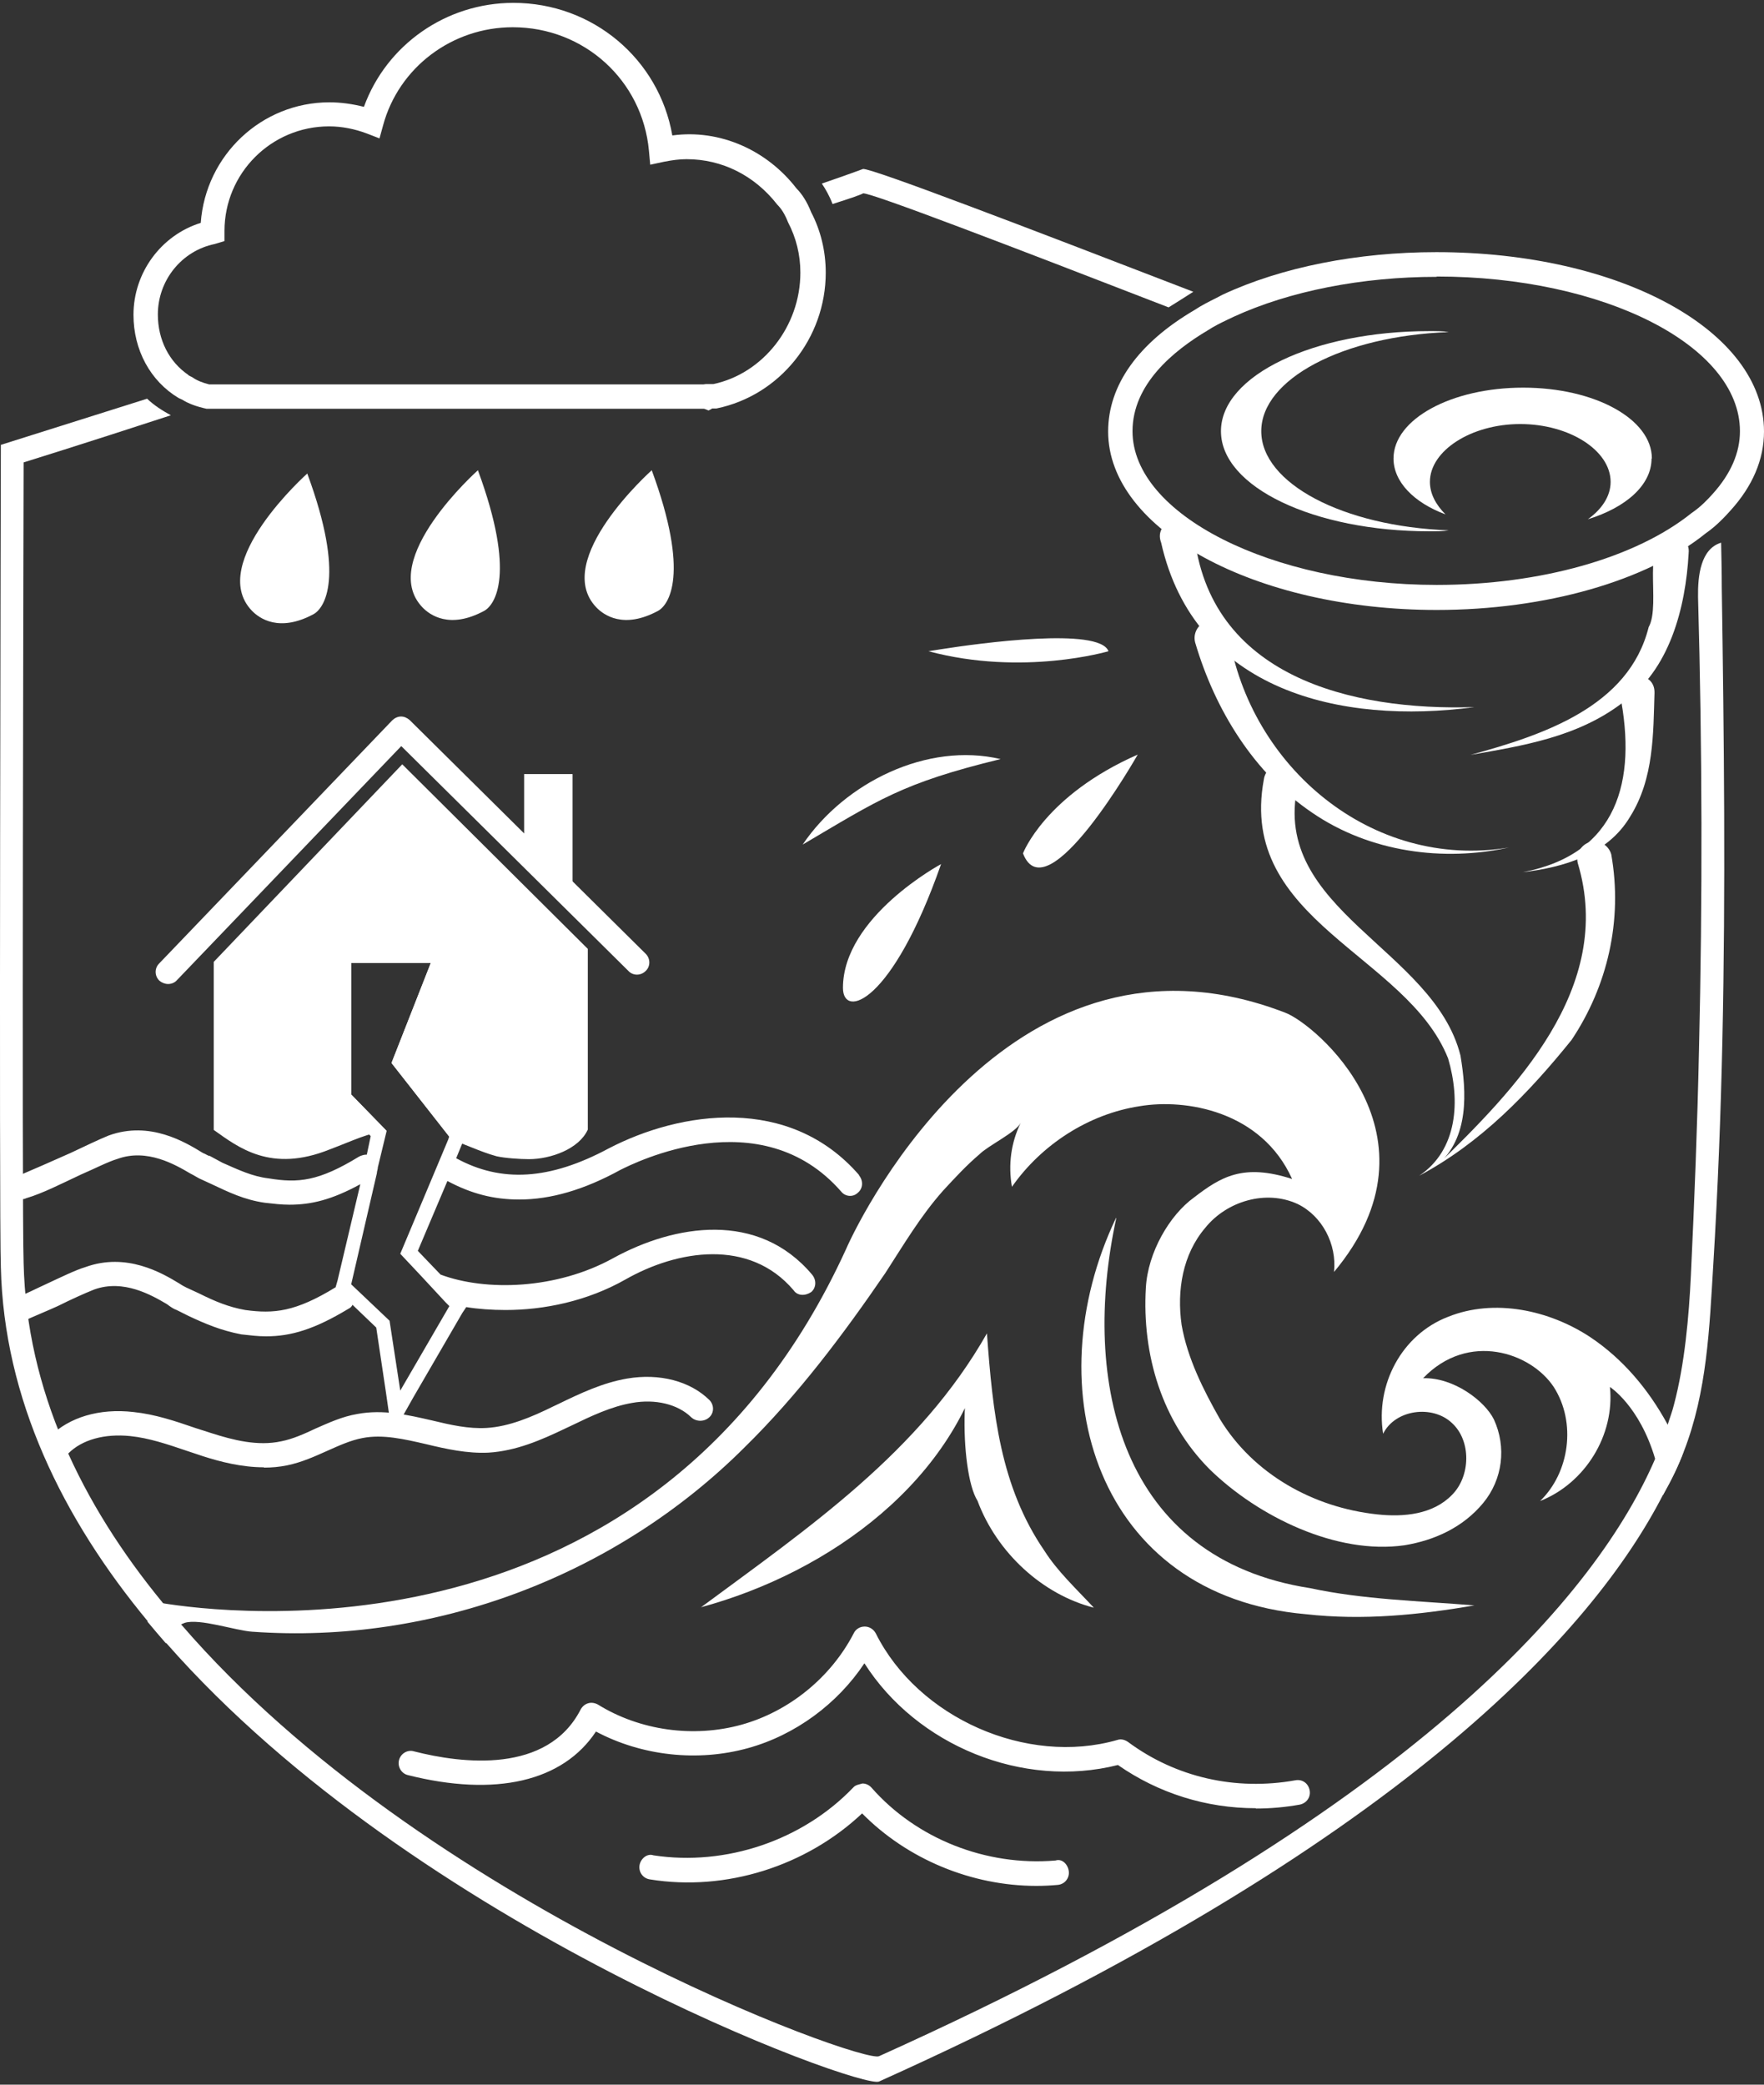 <svg width="66" height="78" viewBox="0 0 66 78" fill="none" xmlns="http://www.w3.org/2000/svg">
<rect x="0" y="0" width="66" height="78" fill="#333333" stroke="none"/>
<path d="M26.505 15.356L26.347 15.295H7.73C7.341 15.21 7.049 15.1 6.818 14.954L6.684 14.893C5.626 14.261 4.994 13.094 4.994 11.78C4.994 10.2 6.028 8.801 7.511 8.339C7.694 5.81 9.785 3.828 12.327 3.828C12.752 3.828 13.19 3.889 13.616 3.998C14.455 1.688 16.68 0.107 19.209 0.107C22.176 0.107 24.657 2.211 25.155 5.068C26.931 4.825 28.694 5.615 29.8 7.05C30.007 7.257 30.202 7.561 30.348 7.938C30.7 8.607 30.895 9.385 30.895 10.2C30.895 12.656 29.18 14.796 26.809 15.283H26.651L26.517 15.356H26.505ZM7.049 14.042L7.195 14.115C7.365 14.237 7.584 14.322 7.827 14.383H26.323C26.323 14.383 26.384 14.371 26.408 14.371H26.688C28.536 13.982 29.946 12.218 29.946 10.2C29.946 9.531 29.788 8.899 29.484 8.315C29.363 8.011 29.241 7.816 29.083 7.658C28.232 6.564 27.016 5.956 25.69 5.956C25.411 5.956 25.155 5.992 24.839 6.053L24.328 6.163L24.28 5.64C24.037 3.001 21.848 1.019 19.185 1.019C16.911 1.019 14.917 2.527 14.333 4.691L14.199 5.178L13.725 4.995C13.275 4.825 12.789 4.728 12.315 4.728C10.15 4.728 8.399 6.479 8.399 8.643V9.02L8.034 9.13C6.794 9.385 5.906 10.492 5.906 11.768C5.906 12.717 6.332 13.544 7.049 14.03V14.042Z" fill="white"/>
<path d="M53.755 22.822C46.969 22.822 41.461 19.83 41.461 16.146C41.461 14.419 42.58 12.838 44.696 11.598C44.951 11.428 45.218 11.294 45.51 11.148L45.741 11.027C47.954 9.993 50.8 9.434 53.742 9.434C60.613 9.434 66 12.376 66 16.146C66 17.192 65.574 18.189 64.747 19.101C64.541 19.332 64.212 19.684 63.823 19.952C61.61 21.739 57.828 22.822 53.755 22.822ZM53.755 10.358C50.946 10.358 48.246 10.893 46.155 11.853L45.924 11.963C45.668 12.085 45.425 12.206 45.182 12.364C43.893 13.13 42.373 14.383 42.373 16.134C42.373 19.247 47.577 21.885 53.755 21.885C57.634 21.885 61.197 20.876 63.288 19.198C63.629 18.967 63.896 18.687 64.079 18.481C64.76 17.727 65.1 16.936 65.1 16.134C65.1 12.936 60.017 10.346 53.755 10.346V10.358Z" fill="white"/>
<path d="M11.5 17.714C11.5 17.714 7.73 21.07 9.42 22.846C9.7 23.138 10.442 23.673 11.731 22.98C12.132 22.761 12.935 21.618 11.5 17.727V17.714Z" fill="white"/>
<path d="M17.884 17.592C17.884 17.592 14.114 20.948 15.804 22.723C16.084 23.015 16.826 23.55 18.114 22.857C18.516 22.638 19.318 21.495 17.884 17.604V17.592Z" fill="white"/>
<path d="M24.388 17.592C24.388 17.592 20.619 20.948 22.309 22.723C22.589 23.015 23.331 23.55 24.619 22.857C25.021 22.638 25.823 21.495 24.388 17.604V17.592Z" fill="white"/>
<path d="M54.206 19.843C53.987 19.879 53.731 19.879 53.476 19.879C49.172 19.879 45.682 18.226 45.682 16.134C45.682 14.042 49.172 12.389 53.476 12.389C53.731 12.389 53.987 12.389 54.206 12.425C50.23 12.571 47.19 14.188 47.19 16.134C47.19 18.079 50.242 19.697 54.206 19.843Z" fill="white"/>
<path d="M61.793 17.155C61.793 18.152 60.832 18.991 59.409 19.429C59.92 19.064 60.261 18.578 60.261 18.03C60.261 16.851 58.716 15.866 56.88 15.866C55.044 15.866 53.5 16.863 53.5 18.03C53.5 18.468 53.718 18.881 54.083 19.246C52.904 18.808 52.138 18.03 52.138 17.155C52.138 15.683 54.302 14.504 56.989 14.504C59.677 14.504 61.805 15.683 61.805 17.155H61.793Z" fill="white"/>
<path d="M44.672 19.927C45.219 25.314 50.557 26.603 55.166 26.457C50.168 27.126 44.696 25.861 43.444 20.304C43.127 19.478 44.465 19.064 44.672 19.927Z" fill="white"/>
<path d="M61.903 25.936C61.854 27.419 61.891 29.122 60.991 30.556C60.14 31.991 58.486 32.453 56.966 32.636C60.529 31.955 61.246 29.207 60.614 25.996C60.492 25.097 61.939 25.024 61.903 25.936Z" fill="white"/>
<path d="M45.973 23.734C46.763 28.671 51.311 32.562 56.455 31.711C54.011 32.246 51.262 31.893 49.098 30.41C46.921 28.938 45.462 26.567 44.72 24.05C44.623 23.71 44.818 23.345 45.158 23.247C45.523 23.138 45.9 23.369 45.973 23.734Z" fill="white"/>
<path d="M63.18 20.706C63.07 22.712 62.475 25.096 60.699 26.299C59.009 27.588 56.954 27.904 55.02 28.245C57.732 27.503 60.942 26.445 61.684 23.466C62.171 22.603 61.344 20.098 62.535 19.988C62.912 19.988 63.228 20.317 63.18 20.694V20.706Z" fill="white"/>
<path d="M48.55 29.413C47.541 34.045 53.646 35.505 54.643 39.493C54.874 40.867 54.971 42.57 53.779 43.591C56.625 40.819 60.443 36.976 59.032 32.294C58.947 31.954 59.154 31.601 59.495 31.504C59.835 31.407 60.188 31.626 60.285 31.966C60.723 34.447 60.139 36.903 58.801 38.909C57.172 40.928 55.397 42.764 53.098 43.992C54.545 43.02 54.643 41.171 54.181 39.603C52.648 35.724 46.301 34.459 47.286 29.169C47.407 28.318 48.745 28.561 48.55 29.4V29.413Z" fill="white"/>
<path d="M62.985 54.327C62.802 54.838 62.547 55.361 62.219 55.944C62.146 55.434 62.036 54.984 61.927 54.583C61.343 52.6 60.236 51.895 60.236 51.895C60.419 53.695 59.312 55.495 57.622 56.163C58.729 55.093 58.984 53.221 58.133 51.895C57.282 50.606 54.935 49.804 53.245 51.567C54.388 51.53 55.555 52.418 55.895 53.111C56.37 54.145 56.224 55.349 55.494 56.236C54.728 57.16 53.658 57.635 52.551 57.817C50.01 58.182 47.079 56.747 45.268 54.984C43.468 53.184 42.726 50.679 42.872 48.186C42.945 46.861 43.76 45.463 44.672 44.806C45.669 44.04 46.508 43.517 48.344 44.113C47.201 41.571 44.368 41.097 42.641 41.389C40.732 41.681 38.969 42.824 37.862 44.405C37.716 43.59 37.826 42.751 38.191 42.009C38.008 42.374 36.974 42.86 36.646 43.189C36.172 43.59 35.722 44.076 35.284 44.551C34.433 45.511 33.813 46.569 33.12 47.639C31.539 49.95 29.849 52.199 27.867 54.145C23.051 58.96 16.217 61.538 9.444 61.052C8.824 61.015 7.462 60.541 6.903 60.723C6.83 60.76 6.793 60.76 6.757 60.796C6.502 60.942 6.392 61.198 6.21 61.489C5.991 61.234 5.735 60.942 5.517 60.675C5.59 60.419 5.699 60.164 5.808 59.909C5.808 59.909 5.881 59.945 6.064 59.982C8.301 60.346 24.45 62.486 31.648 46.752C32.305 45.244 37.972 33.996 48.077 37.887C49.183 38.288 54.181 42.483 49.913 47.591C50.022 46.557 49.475 45.499 48.551 45.049C47.371 44.502 45.9 44.94 45.097 45.937C44.246 46.934 44.027 48.284 44.21 49.573C44.429 50.825 45.024 52.005 45.645 53.099C46.897 55.154 49.135 56.407 51.53 56.662C52.527 56.771 53.621 56.662 54.327 55.932C55.02 55.239 55.056 53.914 54.327 53.245C53.597 52.552 52.199 52.734 51.749 53.646C51.457 51.81 52.442 49.937 54.181 49.269C55.908 48.575 57.963 49.013 59.507 50.035C60.723 50.849 61.671 51.98 62.377 53.269C62.596 53.598 62.778 53.926 62.96 54.303L62.985 54.327Z" fill="white"/>
<path d="M41.766 45.573C40.428 51.751 41.936 58.329 49.025 59.423C50.995 59.849 53.087 59.898 55.166 60.068C53.099 60.421 51.008 60.639 48.855 60.396C41.036 59.715 38.702 51.982 41.754 45.573H41.766Z" fill="white"/>
<path d="M26.225 60.141C30.287 57.137 34.409 54.328 36.926 49.89C37.145 52.857 37.424 55.617 39.078 58.025C39.565 58.791 40.245 59.423 40.926 60.153C39.017 59.666 37.303 58.11 36.573 56.152C35.88 55.058 35.868 50.376 36.938 50.279C35.844 55.386 31.028 58.839 26.213 60.141H26.225Z" fill="white"/>
<path d="M46.983 67.656C45.134 67.656 43.347 67.097 41.827 66.039C38.264 66.939 34.3 65.309 32.342 62.233C31.333 63.753 29.752 64.92 27.989 65.407C26.104 65.93 24.012 65.699 22.298 64.787C21.058 66.659 18.54 67.243 15.257 66.416C15.014 66.355 14.868 66.1 14.929 65.857C14.99 65.613 15.245 65.455 15.488 65.528C17.288 65.99 20.486 66.379 21.726 63.96C21.787 63.85 21.884 63.765 22.006 63.729C22.128 63.692 22.261 63.717 22.371 63.777C23.939 64.75 25.946 65.03 27.745 64.531C29.533 64.033 31.09 62.756 31.941 61.114C32.014 60.956 32.172 60.859 32.354 60.859C32.524 60.859 32.682 60.956 32.767 61.114C34.348 64.276 38.41 66.076 41.802 65.103C41.936 65.054 42.082 65.091 42.204 65.176C43.991 66.501 46.229 67.012 48.466 66.611C48.734 66.562 48.953 66.732 49.001 66.987C49.05 67.243 48.88 67.474 48.624 67.523C48.077 67.62 47.53 67.668 46.995 67.668L46.983 67.656Z" fill="white"/>
<path d="M38.774 70.562C36.354 70.562 33.947 69.565 32.256 67.85C30.165 69.82 27.161 70.781 24.316 70.319C24.061 70.282 23.89 70.051 23.927 69.796C23.963 69.553 24.206 69.334 24.45 69.419C27.161 69.832 30.031 68.859 31.928 66.877C32.013 66.78 32.147 66.768 32.269 66.731C32.402 66.731 32.524 66.792 32.609 66.889C34.287 68.799 36.889 69.832 39.492 69.613C39.747 69.528 39.966 69.771 39.99 70.027C40.014 70.282 39.832 70.501 39.577 70.525C39.309 70.55 39.042 70.562 38.774 70.562Z" fill="white"/>
<path d="M21.993 35.504V42.264C21.665 42.994 20.595 43.371 19.792 43.371C19.464 43.371 18.905 43.335 18.576 43.262C17.92 43.079 17.36 42.787 16.777 42.605L16.813 42.532L14.649 39.772L16.12 36.026H13.141V40.951L14.466 42.313C13.773 42.386 13.214 42.678 12.338 43.006C10.137 43.894 8.921 42.933 7.997 42.277V35.99L15.05 28.597L21.993 35.504Z" fill="white"/>
<path d="M32.146 43.969C29.532 40.953 25.458 41.573 22.771 42.971C20.57 44.151 18.758 44.261 17.068 43.336L17.323 42.716L17.469 42.424L17.25 42.169L15.268 39.664L16.63 36.247L16.922 35.481H12.581V41.221L12.763 41.366L13.87 42.509L13.724 43.203H13.688C13.614 43.203 13.505 43.239 13.432 43.276C11.924 44.2 11.158 44.273 10.052 44.09C9.431 44.017 8.909 43.762 8.325 43.507L7.851 43.251C7.778 43.251 7.705 43.178 7.595 43.142C6.939 42.74 5.613 41.926 4.069 42.485C3.704 42.631 3.181 42.886 2.634 43.142C1.977 43.434 1.236 43.762 0.688 43.993C0.47 44.066 0.324 44.321 0.433 44.54C0.506 44.795 0.761 44.941 0.98 44.832C1.6 44.65 2.306 44.285 3.035 43.944C3.546 43.725 4.032 43.47 4.397 43.361C5.504 42.959 6.562 43.58 7.121 43.908C7.267 43.981 7.376 44.054 7.449 44.09L7.924 44.309C8.544 44.601 9.14 44.893 9.906 45.002C10.234 45.039 10.526 45.075 10.83 45.075C11.645 45.075 12.411 44.893 13.481 44.309L12.63 47.908L12.557 48.164C11.049 49.088 10.246 49.161 9.176 49.015C8.556 48.906 8.033 48.687 7.449 48.395L6.975 48.176C6.902 48.139 6.829 48.103 6.72 48.03C6.063 47.629 4.738 46.85 3.193 47.41C2.829 47.519 2.306 47.775 1.759 48.03C1.357 48.212 0.944 48.431 0.543 48.577C0.324 48.687 0.214 48.942 0.287 49.197C0.397 49.416 0.688 49.526 0.907 49.416C1.309 49.234 1.759 49.051 2.16 48.869C2.671 48.614 3.157 48.395 3.522 48.249C4.628 47.848 5.686 48.468 6.246 48.796C6.391 48.906 6.501 48.978 6.61 49.015L7.048 49.234C7.668 49.526 8.264 49.781 9.03 49.927C9.359 49.964 9.65 50 9.954 50C10.879 50 11.754 49.745 13.043 48.966C13.116 48.93 13.152 48.893 13.189 48.821L14.077 49.672L14.441 52.104L14.551 52.87L14.697 53.636L15.134 52.87L15.463 52.286L17.299 49.124L17.445 48.906C17.883 48.978 18.405 49.015 18.916 49.015C20.351 49.015 21.968 48.687 23.403 47.872C25.349 46.765 28.036 46.328 29.69 48.273C29.836 48.492 30.128 48.492 30.347 48.346C30.529 48.2 30.566 47.908 30.383 47.69C28.365 45.294 25.239 45.817 22.953 47.069C20.825 48.249 18.174 48.322 16.484 47.69L15.633 46.802L16.74 44.188C17.627 44.662 18.466 44.881 19.427 44.881C20.607 44.881 21.859 44.516 23.209 43.774C23.72 43.519 28.462 41.123 31.477 44.589C31.623 44.771 31.915 44.808 32.098 44.625C32.28 44.479 32.317 44.188 32.134 43.969H32.146ZM16.411 43.494L14.976 46.911L15.742 47.726L16.667 48.723L16.813 48.869L14.976 52.031L14.575 49.416L13.14 48.054L14.101 43.896C14.101 43.823 14.137 43.75 14.137 43.677L14.466 42.315L13.14 40.953V36.028H16.119L14.648 39.773L16.813 42.534L16.411 43.494Z" fill="white"/>
<path d="M6.282 36.817C6.173 36.817 6.051 36.768 5.966 36.695C5.784 36.525 5.772 36.233 5.954 36.051L14.673 26.955C14.758 26.87 14.88 26.809 15.001 26.809C15.123 26.809 15.232 26.858 15.329 26.943L24.158 35.686C24.34 35.868 24.34 36.16 24.158 36.33C23.975 36.513 23.683 36.513 23.513 36.33L15.013 27.916L6.623 36.671C6.538 36.768 6.416 36.817 6.295 36.817H6.282Z" fill="white"/>
<path d="M19.61 31.807V28.962H21.422V33.425L19.61 31.807Z" fill="white"/>
<path d="M9.87 54.9C9.043 54.9 8.24 54.693 7.596 54.486L6.975 54.279C6.258 54.036 5.577 53.805 4.872 53.732C3.911 53.635 3.072 53.866 2.561 54.377C2.379 54.559 2.075 54.571 1.88 54.401C1.686 54.231 1.674 53.939 1.856 53.756C2.586 53.027 3.717 52.686 4.993 52.832C5.808 52.917 6.562 53.173 7.304 53.428L7.912 53.623C8.714 53.878 9.638 54.121 10.526 53.927C10.952 53.842 11.365 53.659 11.803 53.452C12.302 53.234 12.8 53.002 13.372 52.905C14.344 52.723 15.269 52.942 16.168 53.148C16.874 53.319 17.53 53.465 18.199 53.428C19.05 53.38 19.901 53.015 20.692 52.626L20.899 52.528C21.701 52.139 22.54 51.738 23.464 51.58C24.68 51.373 25.823 51.677 26.541 52.382C26.723 52.565 26.723 52.857 26.541 53.027C26.346 53.209 26.042 53.197 25.86 53.027C25.361 52.54 24.522 52.334 23.647 52.492C22.869 52.626 22.127 52.978 21.349 53.355L21.142 53.452C20.254 53.878 19.306 54.291 18.272 54.352C17.482 54.389 16.703 54.218 15.95 54.036C15.111 53.842 14.32 53.659 13.566 53.805C13.116 53.89 12.691 54.085 12.229 54.291C11.767 54.498 11.28 54.717 10.745 54.827C10.453 54.887 10.161 54.912 9.882 54.912L9.87 54.9Z" fill="white"/>
<path d="M30.031 31.601C31.612 29.266 34.701 27.758 37.437 28.402C33.728 29.302 32.864 29.935 30.031 31.601Z" fill="white"/>
<path d="M35.211 32.33C35.211 32.33 31.539 34.3 31.539 36.963C31.539 38.13 33.375 37.571 35.211 32.33Z" fill="white"/>
<path d="M38.275 31.93C38.275 31.93 39.09 29.766 42.568 28.233C42.568 28.233 39.163 34.24 38.275 31.93Z" fill="white"/>
<path d="M34.737 24.366C34.737 24.366 34.907 24.341 35.199 24.293C36.671 24.062 41.133 23.454 41.474 24.366C41.474 24.366 38.276 25.314 34.737 24.366Z" fill="white"/>
<path d="M64.395 20.305C63.629 20.536 63.52 21.545 63.532 22.335C63.69 27.978 63.702 33.62 63.568 39.262C63.508 42.083 63.398 44.904 63.264 47.726C63.191 49.258 63.033 51.045 62.632 52.553C62.571 52.808 62.474 53.052 62.401 53.295C62.292 53.696 62.146 54.11 61.927 54.584C59.835 59.436 53.22 67.777 32.889 76.934C32.269 77.226 15.828 71.267 6.793 60.797C6.538 60.542 6.319 60.25 6.1 59.983C3.048 56.274 0.993 52.006 0.884 47.264C0.811 45.391 0.884 17.301 0.884 17.301C0.884 17.301 3.121 16.608 6.392 15.538C6.064 15.356 5.772 15.173 5.504 14.918C2.233 15.951 0.032 16.645 0.032 16.645C0.032 16.645 -0.041 45.464 0.032 47.409C0.142 52.334 2.343 56.821 5.541 60.676C5.76 60.931 6.015 61.223 6.234 61.491C15.573 72.118 32.22 78.186 32.889 77.882C52.406 69.091 59.616 61.004 62.219 55.934C62.547 55.35 62.802 54.827 62.997 54.316C63.872 52.067 63.958 49.696 64.103 47.312C64.274 44.503 64.383 41.694 64.444 38.873C64.566 33.243 64.505 27.613 64.42 21.971C64.42 21.411 64.407 20.84 64.395 20.28V20.305ZM32.293 6.321C32.293 6.321 31.709 6.54 30.749 6.868C30.895 7.087 31.04 7.342 31.15 7.634C31.843 7.415 32.256 7.269 32.293 7.233C32.658 7.233 37.728 9.178 43.723 11.501C44.015 11.319 44.307 11.136 44.647 10.917C38.251 8.449 32.694 6.321 32.293 6.321Z" fill="white"/>
</svg>
